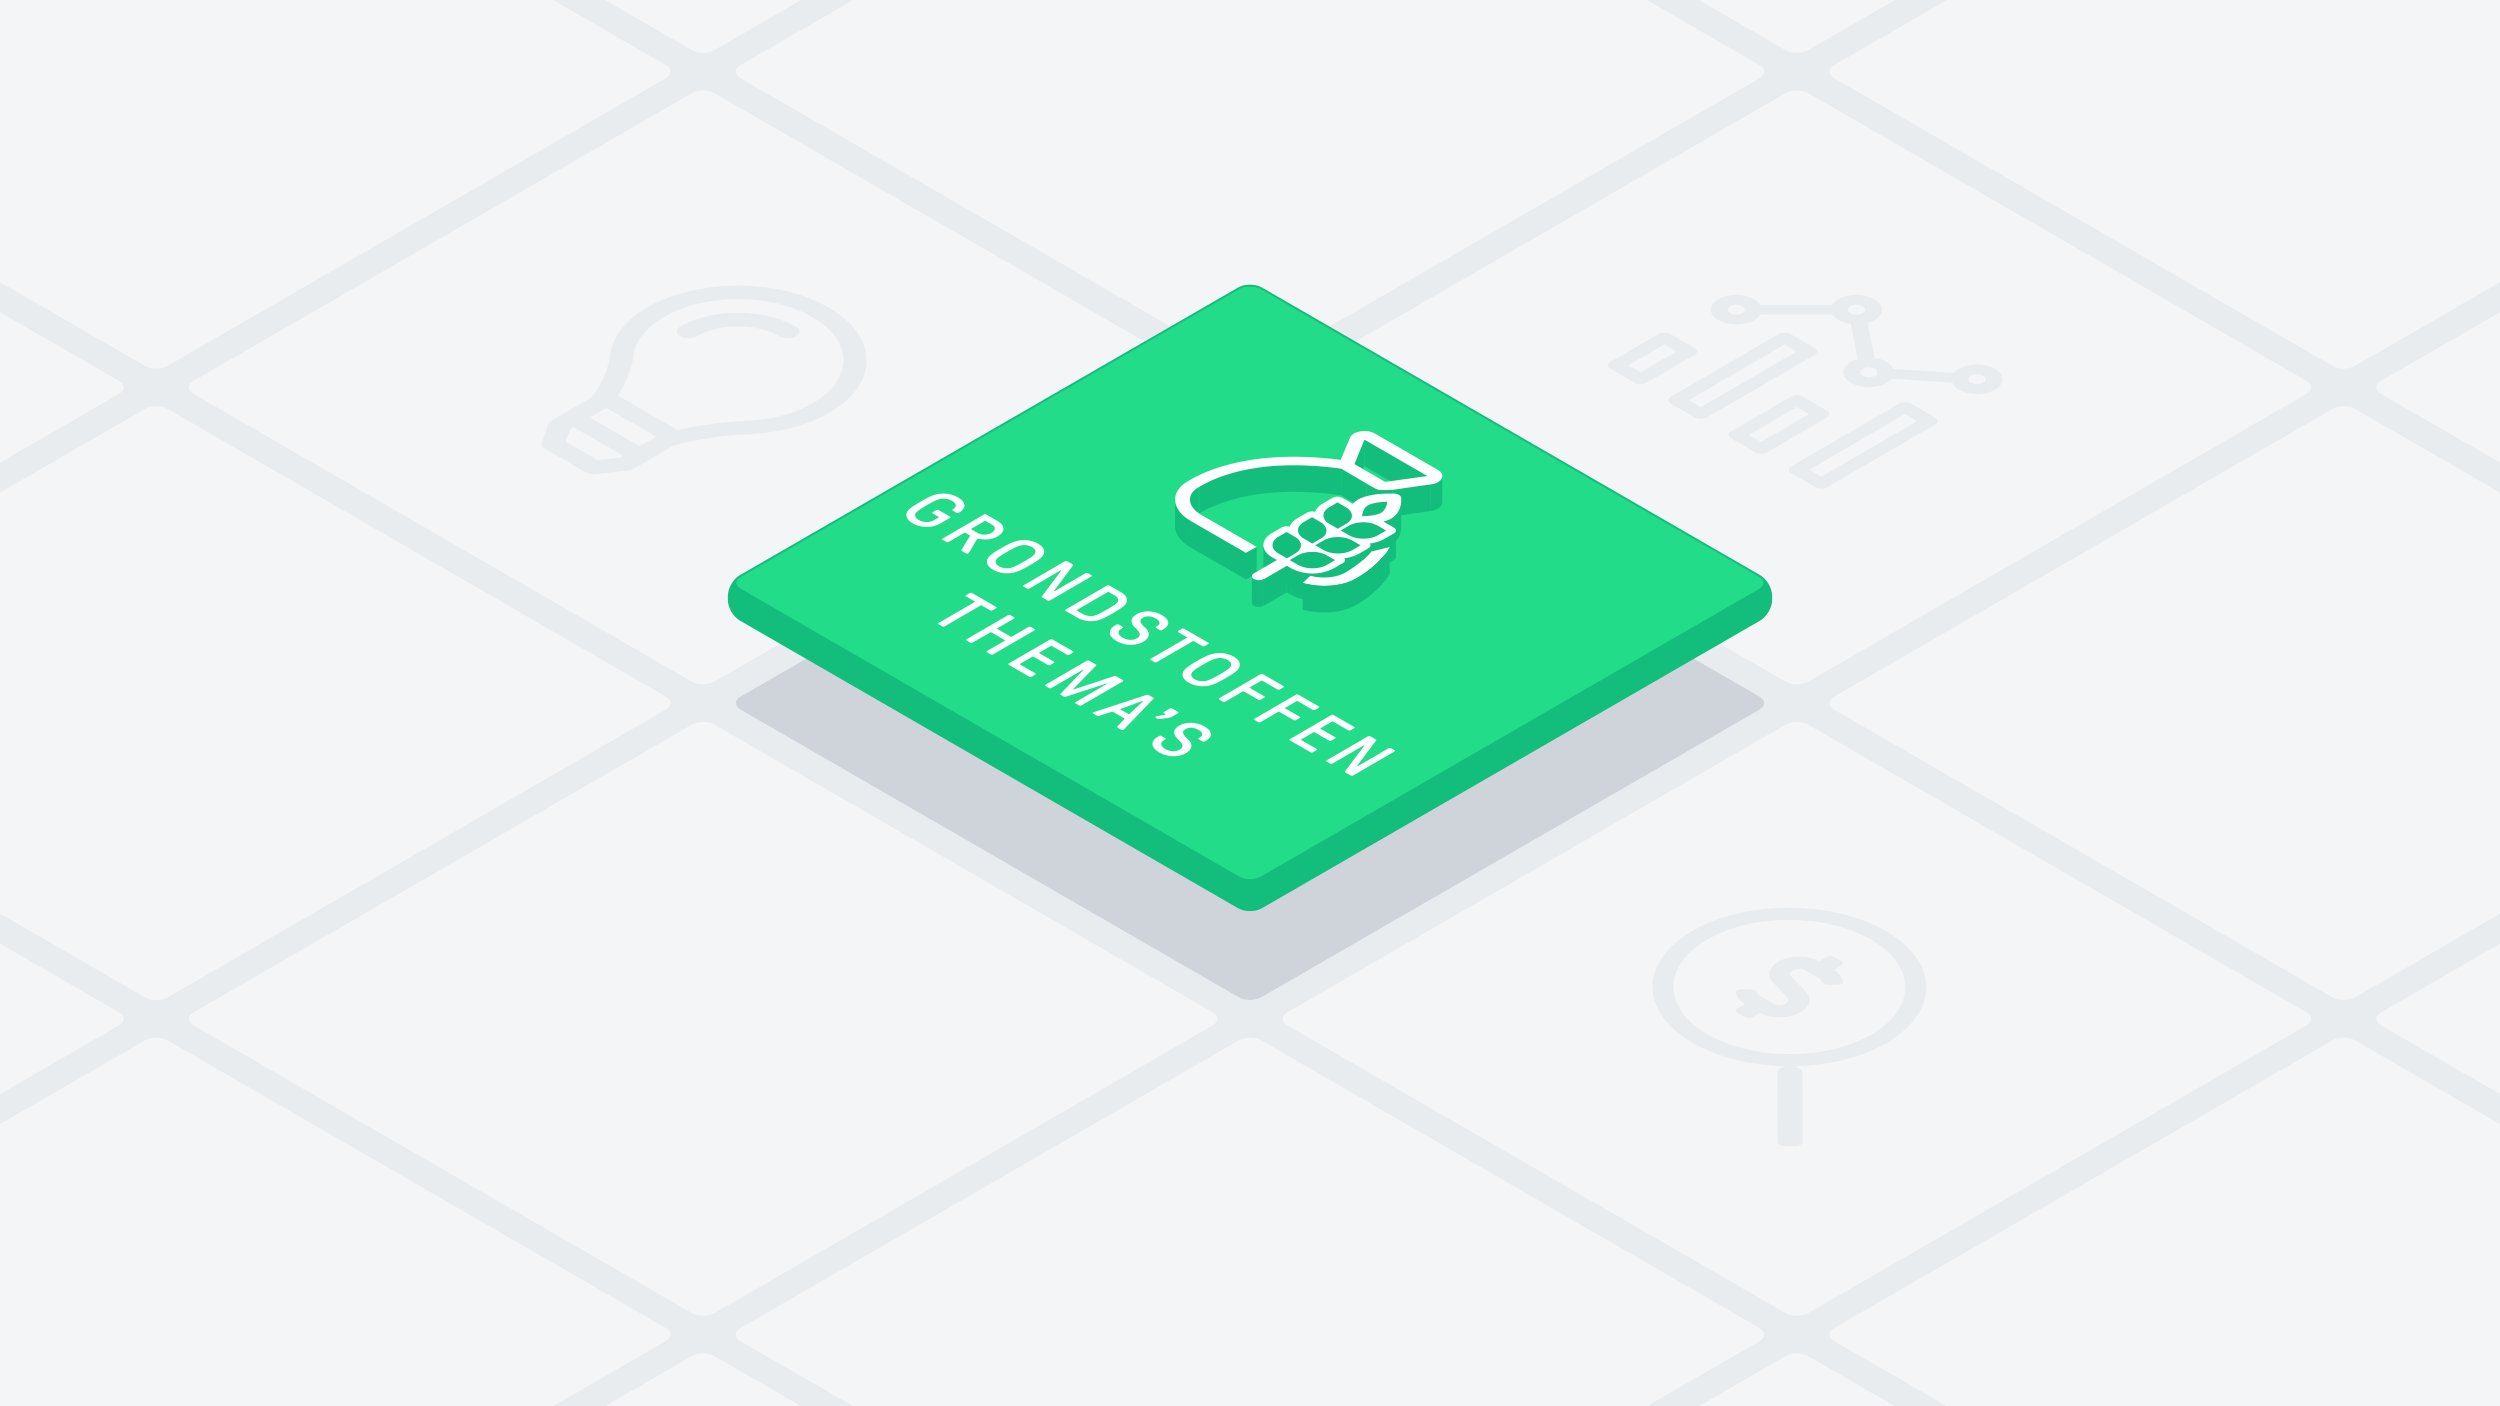 <svg xmlns="http://www.w3.org/2000/svg" xmlns:xlink="http://www.w3.org/1999/xlink" viewBox="0 0 1920 1080" xmlns:v="https://vecta.io/nano"><style>.H{isolation:isolate}</style><path d="M-20-20h1960v1120H-20z" fill="#e9ecef"/><g fill="#f4f5f7"><use xlink:href="#B"/><path d="M531.34 523.453c4.763 2.75 12.557 2.75 17.32 0l382.68-220.94c4.763-2.75 4.763-7.25 0-10L548.66 71.573c-4.763-2.75-12.557-2.75-17.32 0l-382.68 220.94c-4.763 2.75-4.763 7.25 0 10zm-420-242.487c4.763 2.75 12.557 2.75 17.32 0L511.34 60.025c4.763-2.75 4.763-7.25 0-10L128.66-170.914c-4.763-2.75-12.557-2.75-17.32 0l-382.68 220.94c-4.763 2.75-4.763 7.25 0 10zm1260 727.461c4.763 2.75 12.557 2.75 17.32 0l382.68-220.94c4.763-2.75 4.763-7.25 0-10l-382.68-220.94c-4.763-2.75-12.557-2.75-17.32 0l-382.68 220.94c-4.763 2.75-4.763 7.25 0 10zm420 242.488c4.763 2.75 12.557 2.75 17.32 0l382.68-220.941c4.763-2.75 4.763-7.25 0-10l-382.68-220.94c-4.763-2.75-12.557-2.75-17.32 0l-382.68 220.941c-4.763 2.75-4.763 7.25 0 10z"/><path d="M531.34 1008.428c4.763 2.75 12.557 2.75 17.32 0l382.68-220.941c4.763-2.75 4.763-7.25 0-10l-382.68-220.94c-4.763-2.75-12.557-2.75-17.32 0L148.66 777.488c-4.763 2.75-4.763 7.25 0 10zm-420-242.487c4.763 2.75 12.557 2.75 17.32 0L511.34 545c4.763-2.75 4.763-7.25 0-10L128.66 314.06c-4.763-2.75-12.557-2.75-17.32 0L-271.34 535c-4.763 2.75-4.763 7.25 0 10zm-420-242.488c4.763 2.75 12.557 2.75 17.32 0l382.68-220.94c4.763-2.75 4.763-7.25 0-10l-382.68-220.94c-4.763-2.75-12.557-2.75-17.32 0l-382.68 220.94c-4.763 2.75-4.763 7.25 0 10zm1260 727.462c4.763 2.75 12.557 2.75 17.32 0l382.68-220.941c4.763-2.75 4.763-7.25 0-10L968.66 799.035c-4.763-2.75-12.557-2.75-17.32 0l-382.68 220.94c-4.763 2.75-4.763 7.25 0 10zm420 242.485c4.763 2.75 12.557 2.75 17.32 0l382.68-220.94c4.763-2.75 4.763-7.25 0-10l-382.68-220.94c-4.763-2.75-12.557-2.75-17.32 0l-382.68 220.94c-4.763 2.75-4.763 7.25 0 10zm-1260-242.485c4.763 2.75 12.557 2.75 17.32 0l382.68-220.94c4.763-2.75 4.763-7.25 0-10l-382.68-220.94c-4.763-2.75-12.557-2.75-17.32 0l-382.68 220.94c-4.763 2.75-4.763 7.25 0 10zm-420-242.487c4.763 2.75 12.557 2.75 17.32 0l382.68-220.94c4.763-2.75 4.763-7.25 0-10l-382.68-220.94c-4.763-2.75-12.557-2.75-17.32 0l-382.68 220.94c-4.763 2.75-4.763 7.25 0 10zm840 484.972c4.763 2.75 12.557 2.75 17.32 0l382.68-220.941c4.763-2.75 4.763-7.25 0-10l-382.68-220.94c-4.763-2.75-12.557-2.75-17.32 0l-382.68 220.94c-4.763 2.75-4.763 7.25 0 10zm840-969.947c4.763 2.75 12.557 2.75 17.32 0l382.68-220.94c4.763-2.75 4.763-7.25 0-10l-382.68-220.94c-4.763-2.75-12.557-2.75-17.32 0l-382.68 220.94c-4.763 2.75-4.763 7.25 0 10zm-420-242.487c4.763 2.75 12.557 2.75 17.32 0l382.68-220.941c4.763-2.75 4.763-7.25 0-10L968.66-170.914c-4.763-2.75-12.557-2.75-17.32 0L568.66 50.026c-4.763 2.75-4.763 7.25 0 10zm-420-242.487c4.763 2.75 12.557 2.75 17.32 0l382.68-220.941c4.763-2.75 4.763-7.25 0-10L548.66-413.4c-4.763-2.75-12.557-2.75-17.32 0L148.66-192.461c-4.763 2.75-4.763 7.25 0 10zm1260 727.461c4.763 2.75 12.557 2.75 17.32 0L2191.34 545c4.763-2.75 4.763-7.25 0-10l-382.68-220.94c-4.763-2.75-12.557-2.75-17.32 0L1408.66 535c-4.763 2.75-4.763 7.25 0 10z"/><path d="M2211.34 1008.428c4.763 2.75 12.557 2.75 17.32 0l382.68-220.941c4.763-2.75 4.763-7.25 0-10l-382.68-220.94c-4.763-2.75-12.557-2.75-17.32 0l-382.68 220.94c-4.763 2.75-4.763 7.25 0 10zm-420-727.462c4.763 2.75 12.557 2.75 17.32 0l382.68-220.941c4.763-2.75 4.763-7.25 0-10l-382.68-220.939c-4.763-2.75-12.557-2.75-17.32 0l-382.68 220.94c-4.763 2.75-4.763 7.25 0 10zm-420-242.487c4.763 2.75 12.557 2.75 17.32 0l382.68-220.941c4.763-2.75 4.763-7.25 0-10L1388.66-413.4c-4.763-2.75-12.557-2.75-17.32 0L988.66-192.461c-4.763 2.75-4.763 7.25 0 10zm840 484.974c4.763 2.75 12.557 2.75 17.32 0l382.68-220.94c4.763-2.75 4.763-7.25 0-10l-382.68-220.94c-4.763-2.75-12.557-2.75-17.32 0l-382.68 220.94c-4.763 2.75-4.763 7.25 0 10z"/></g><use xlink:href="#B" fill="#ced4da"/><use xlink:href="#C" fill="#13bd7c"/><use xlink:href="#C" fill="none" stroke="#13bd7c" stroke-miterlimit="10" stroke-width="2"/><use xlink:href="#D" fill="#22dc8a"/><use xlink:href="#D" fill="none" stroke="#13bd7c" stroke-miterlimit="10"/><path d="M636.47 236.192c38.64 22.309 38.837 58.482.449 80.791-17.52 10.181-40.049 15.7-63.037 16.574-21.582.825-50.165 6.045-57.268 9.13L486.9 359.928a12.139 12.139 0 0 1-4.562 1.416l-24.287 2.827a13.672 13.672 0 0 1-8.116-1.415l-31.349-18.1c-2.126-1.227-3.052-2.989-2.47-4.7l4.8-14.078a5.157 5.157 0 0 1 2.429-2.646l29.667-17.27c5.195-4.011 14.215-20.6 15.576-33.2 1.433-13.3 10.849-26.335 28.311-36.512 36.56-21.305 98.645-23.686 139.571-.058zm-63.824 87c19.482-.745 37.79-5.556 51.555-13.555 31.36-18.225 31.193-47.877-.373-66.1-33.219-19.179-83.759-17.7-114.1.011-13.733 8.018-22.017 18.535-23.245 29.9-.737 6.871-4.555 19.371-12 30.267l45.95 26.529a311.874 311.874 0 0 1 52.214-7.051m-81.4 19.489l12.661-7.336-38.199-22.046-12.617 7.362 38.149 22.025m-15.141 8.781l2.493-1.448-38.123-22.011-2.486 1.453-3.356 9.82 24.53 14.162 16.942-1.976m135.093-100.586c3.518 2.031 3.53 5.315.035 7.347a13.962 13.962 0 0 1-12.677 0c-17.539-10.126-45.973-10.126-63.4 0a13.974 13.974 0 0 1-12.677 0c-3.518-2.031-3.53-5.316-.042-7.343 24.393-14.174 64.212-14.178 88.761-.004z" fill="#e9ecef"/><g class="H" fill="#e9ecef"><path d="M1301.394 267.224c2.554 1.475 2.567 3.871.03 5.345l-36.784 21.377a10.181 10.181 0 0 1-9.228 0L1236.9 283.26c-2.56-1.479-2.567-3.871-.03-5.345l36.784-21.377a10.169 10.169 0 0 1 9.228 0zm-41.413 18.7l27.586-16.031-9.257-5.345-27.587 16.031 9.258 5.345m239.353 7.929l-46.505-3a13.526 13.526 0 0 1-3.68 3.085c-7.618 4.427-20.009 4.431-27.677 0s-7.708-11.608-.09-16.035a22.945 22.945 0 0 1 5.321-2.138l-5.319-26.931a25.945 25.945 0 0 1-9.4-2.99 12.692 12.692 0 0 1-4.58-4.239h-55.481a12.353 12.353 0 0 1-4.52 4.239c-7.618 4.428-20.009 4.424-27.676 0s-7.709-11.6-.091-16.028 20-4.427 27.671 0a12.626 12.626 0 0 1 4.58 4.239h55.481a12.385 12.385 0 0 1 4.52-4.239c7.618-4.427 20.014-4.427 27.682 0s7.7 11.6.084 16.031a23.075 23.075 0 0 1-5.308 2.138l5.32 26.931a25.9 25.9 0 0 1 9.4 2.99 11.563 11.563 0 0 1 5.192 5.437l46.511 2.993a13.466 13.466 0 0 1 3.674-3.082c7.618-4.427 20.008-4.431 27.676 0s7.709 11.607.091 16.035-20.009 4.423-27.677 0a11.63 11.63 0 0 1-5.199-5.436zm23.587-5.253a10.188 10.188 0 0 0-9.228 0c-2.531 1.47-2.517 3.874.03 5.345a10.194 10.194 0 0 0 9.228 0c2.537-1.475 2.524-3.871-.03-5.345m-194.007-48.093a10.176 10.176 0 0 0 9.227 0c2.538-1.474 2.524-3.87-.03-5.345a10.189 10.189 0 0 0-9.227 0c-2.538 1.474-2.518 3.874.03 5.345M1430.67 288.6a10.185 10.185 0 0 0 9.227 0c2.531-1.471 2.512-3.871-.036-5.341a10.173 10.173 0 0 0-9.221 0c-2.538 1.475-2.524 3.871.03 5.345m-9.5-48.09a10.187 10.187 0 0 0 9.222 0c2.537-1.474 2.524-3.87-.024-5.341a10.175 10.175 0 0 0-9.228 0c-2.531 1.47-2.524 3.87.03 5.345"/><path d="M1393.645 267.224c2.56 1.478 2.568 3.87.03 5.345l-82.759 48.094a10.166 10.166 0 0 1-9.228 0l-18.509-10.686c-2.56-1.478-2.567-3.87-.03-5.345l82.759-48.094a10.163 10.163 0 0 1 9.228 0zm-87.388 45.422l73.562-42.75-9.252-5.341-73.561 42.745 9.251 5.342m96.886 2.679c2.554 1.475 2.568 3.864.024 5.342l-45.975 26.718a10.164 10.164 0 0 1-9.221 0l-18.516-10.69c-2.554-1.474-2.567-3.87-.03-5.344l45.975-26.718a10.163 10.163 0 0 1 9.228 0zm-50.6 24.046l36.784-21.377-9.257-5.345-36.784 21.377 9.257 5.345m133.657-18.705c2.554 1.475 2.568 3.871.031 5.346l-82.756 48.092a10.181 10.181 0 0 1-9.228 0l-18.516-10.69c-2.554-1.475-2.561-3.867-.024-5.341l82.76-48.1a10.164 10.164 0 0 1 9.221 0zm-87.388 45.422l73.562-42.749-9.258-5.345-73.561 42.749 9.257 5.345"/></g><path d="M1384.532 876.813c.011 1.947-2.7 3.521-6.051 3.517h-7.081a8.768 8.768 0 0 1-4.3-1.031 3.078 3.078 0 0 1-1.794-2.486l-.294-53.387a3.079 3.079 0 0 1 1.768-2.484l3.628-2.109c-25.472-.6-50.693-6.5-70.224-17.771-41.181-23.776-41.392-62.308-.485-86.081s107.429-23.776 148.611 0 41.4 62.3.484 86.08c-19.4 11.273-44.553 17.171-70.062 17.75l3.7 2.134a3.051 3.051 0 0 1 1.8 2.481zm-72.942-82.375c34.873 20.134 91.091 20.133 125.738 0s34.463-52.705-.4-72.836-91.1-20.137-125.751 0-34.456 52.7.417 72.836m75.428-32.587c4.674 5.006 2.979 11.383-4.132 15.516-8.734 5.076-22.651 5.256-31.339.5l-5.741 3.336a6.3 6.3 0 0 1-5.721 0l-5.733-3.31c-1.584-.915-1.592-2.4-.019-3.311l5.8-3.369c-3.839-2.458-6.37-5.544-7.2-8.839-.352-1.416 1.659-2.665 4.122-2.632l8.2.114a5.57 5.57 0 0 1 2.686.672 2.685 2.685 0 0 1 1.2 1.27 7.269 7.269 0 0 0 3.271 3.425l10.075 5.817c2.331 1.345 6.345 1.216 8.933-.288 2.119-1.231 2.681-3.059 1.382-4.449l-11.32-12.106c-4.673-5-2.979-11.383 4.132-15.515 8.735-5.076 22.658-5.253 31.346-.494l5.741-3.336a6.3 6.3 0 0 1 5.714 0l5.734 3.31c1.583.914 1.591 2.4.019 3.31l-5.8 3.37c3.838 2.458 6.37 5.544 7.2 8.843.358 1.412-1.652 2.661-4.115 2.628l-8.2-.11a5.553 5.553 0 0 1-2.687-.671 2.712 2.712 0 0 1-1.207-1.276 7.271 7.271 0 0 0-3.277-3.42l-10.075-5.817c-2.33-1.346-6.332-1.217-8.921.287-2.118 1.231-2.693 3.06-1.394 4.449z" fill="#e9ecef"/><g class="H"><g fill="#13bd7c"><path d="M1047.886 337.622l-.058 20.429-7.692 18.802.058-20.429 7.692-18.802z"/><path d="M1096.323 365.587l-.058 20.429-48.437-27.965.058-20.429 48.437 27.965zm-46.832 5.791l-.058 20.429-19.388-11.478.058-20.429 19.388 11.478z"/><path d="M1107.72 365.583l-.058 20.429c-.009 2.946-3.411 5.8-9.127 6.466l.058-20.429c5.716-.663 9.118-3.52 9.127-6.466zm-77.62-5.683l-.058 20.429c-60.585-8.348-94.244 5.091-109.023 13.956l.058-20.429c14.782-8.865 48.441-22.304 109.023-13.956z"/><path d="M921.08 373.856l-.058 20.429-.843.49.058-20.429.843-.49zm177.513-1.807l-.058 20.429-29.073 4.107.058-20.429 29.073-4.107z"/><path d="M1069.52 376.156l-.058 20.429c-.445.035-8.9.712-11.618-.207-.9-.307-4.292-2.193-8.411-4.571l.058-20.429c4.119 2.378 7.508 4.264 8.411 4.571 2.714.919 11.173.243 11.618.207zm-155.706 27.867l.058-20.429c.01-3.461 2.1-6.772 6.365-9.248l-.058 20.429c-4.26 2.476-6.355 5.786-6.365 9.248z"/><path d="M1065.309 385.339l-.057 20.429c-4.969.13-10.959.754-14.688 2.752l.058-20.429c3.729-1.998 9.719-2.622 14.687-2.752zm-38.106.501l-.058 20.429-6.205 3.598.058-20.428 6.205-3.599z"/><path d="M1033.607 389.53l-.058 20.429-6.404-3.69.058-20.429 6.404 3.69z"/><path d="M1027.211 387.41l-.057 20.429-4.848 2.817.058-20.429 4.847-2.817z"/><path d="M1032.25 390.319l-.058 20.429-5.038-2.909.057-20.429 5.039 2.909zm-11.25-.88l-.058 20.428c-2.984 1.734-4.61 4.039-4.6 6.481l.058-20.429c-.012-2.442 1.614-4.747 4.6-6.48z"/><path d="M1018.266 416.307l.058-20.428c.006-2.046 1.351-4.089 4.04-5.652l-.058 20.429c-2.689 1.562-4.034 3.606-4.04 5.651zm20.012-20.242l-.058 20.429q0-.089 0-.177c-.066-2.4-1.724-4.658-4.668-6.358l.058-20.429c2.944 1.7 4.6 3.962 4.668 6.358q0 .089 0 .177z"/><path d="M1036.357 396.05l-.058 20.429c.006-2.085-1.388-4.161-4.107-5.731l.058-20.429c2.719 1.57 4.112 3.647 4.107 5.731zm14.265-7.959l-.058 20.429c-3.59 2.117-4.374 6-4.5 8.367l.058-20.429c.126-2.369.91-6.25 4.5-8.367zm25.53-3.891l-.058 20.429a15.935 15.935 0 0 1-7.585 14l.058-20.429a15.935 15.935 0 0 0 7.585-14z"/><path d="M1068.567 398.192l-.058 20.429a27.984 27.984 0 0 1-6.139 2.37l.058-20.429a27.984 27.984 0 0 0 6.139-2.37zm-166.139 5.798l.058-20.429c-.016 5.882 4.123 11.975 12.279 16.684l-.058 20.429c-8.156-4.71-12.295-10.802-12.279-16.684zm105.232-6.793l-.058 20.429-6.211 3.602.058-20.429 6.211-3.602z"/><path d="M1014.058 400.891L1014 421.32l-6.398-3.694.058-20.429 6.398 3.694z"/><path d="M1007.662 398.771l-.058 20.428-4.848 2.818.058-20.429 4.848-2.817z"/><path d="M1012.701 401.68l-.058 20.428-5.039-2.909.058-20.428 5.039 2.909zm25.576-5.615l-.057 20.429c-.007 2.358-1.574 4.593-4.427 6.3l.058-20.428c2.849-1.708 4.42-3.943 4.426-6.301z"/><path d="M1033.851 402.369l-.058 20.428-.059.042.058-20.428.059-.042zm-12.78.031l-.058 20.429c-3-1.734-4.655-4.031-4.669-6.48l.058-20.429c.014 2.449 1.666 4.745 4.669 6.48z"/><path d="M1033.792 402.411l-.058 20.428-.066.031.058-20.429.066-.03z"/><path d="M1033.726 402.441l-.058 20.429a2.41 2.41 0 0 1-.244.1l.058-20.428a1.99 1.99 0 0 0 .244-.101zm30.783 4.976l-.058 20.429-6.299-3.636.058-20.429 6.299 3.636z"/><path d="M1061.793 407.421l-.058 20.429-4.939-2.852.057-20.429 4.94 2.852z"/><path d="M1058.21 403.781l-.058 20.429c-6.192-3.568-16.223-3.568-22.362 0l.058-20.429c6.139-3.568 16.17-3.568 22.362 0z"/><path d="M1056.853 404.569L1056.8 425c-5.45-3.146-14.239-3.139-19.64 0l.058-20.429c5.397-3.14 14.182-3.148 19.635-.002zm-23.371-2.024l-.058 20.428-6.053 3.518.058-20.429 6.053-3.517z"/><path d="M1038.275 395.888c.073 2.423-1.5 4.727-4.424 6.481l-.059.042-.066.03a1.83 1.83 0 0 1-.244.1l-6.053 3.517-6.358-3.663c-3-1.734-4.655-4.03-4.669-6.48s1.612-4.747 4.6-6.481l6.2-3.6 6.4 3.69c2.949 1.706 4.607 3.968 4.673 6.364zm-6.007 5.788l.2-.077c5.347-3.215 5.1-8.214-.216-11.28l-5.039-2.909-4.847 2.817c-5.415 3.146-5.379 8.241.064 11.384l4.992 2.882 4.848-2.817"/><path d="M1027.429 406.062l-.058 20.429-6.358-3.663.058-20.429 6.358 3.663zm-25.98-5.262l-.058 20.429c-2.978 1.73-4.617 4.035-4.6 6.481l.058-20.429c-.017-2.447 1.622-4.752 4.6-6.481z"/><path d="M998.717 427.668l.058-20.428c.006-2.046 1.35-4.09 4.039-5.652l-.058 20.429c-2.688 1.562-4.033 3.605-4.039 5.651zm37.218-16.641l-.058 20.429-6.305-3.633.058-20.429 6.305 3.633z"/><path d="M1035.848 403.781l-.058 20.429-6.218 3.613.058-20.429 6.218-3.613z"/><path d="M1032.346 407.391l-.004 1.566 3.593 2.07-.042 14.703 1.263-.732.058-20.429-4.868 2.822zm-13.577.193l-.058 20.429a5.3 5.3 0 0 0-.235-1.56 9.874 9.874 0 0 0-4.476-5.133l.058-20.429a9.878 9.878 0 0 1 4.476 5.133 5.3 5.3 0 0 1 .235 1.56z"/><path d="M1016.847 407.582l-.057 20.429c.007-2.6-2.336-4.857-4.147-5.9l.058-20.428c1.811 1.042 4.154 3.3 4.146 5.899zm55.253-.144l-.057 20.429a2.676 2.676 0 0 1-1.563 2.191l.058-20.428a2.674 2.674 0 0 0 1.562-2.192zm-7.591-.021l-.058 20.429-6.212 3.61.058-20.429 6.212-3.61zm-76.438 1.164l-.058 20.429-6.205 3.598.058-20.429 6.205-3.598z"/><path d="M994.475 412.279l-.057 20.429-6.405-3.698.058-20.429 6.404 3.698z"/><path d="M988.073 410.154l-.058 20.429-4.841 2.814.058-20.429 4.841-2.814z"/><path d="M993.118 413.059l-.057 20.429-5.046-2.905.058-20.429 5.045 2.905zm25.593 14.954c0 1.739-.918 3.866-4.151 5.931l.058-20.429c3.233-2.065 4.146-4.192 4.151-5.931l-.058 20.429z"/><path d="M1014.618 413.515l-.058 20.429-.066.038.058-20.429.066-.038zm55.917-3.885l-.058 20.428-7.305 4.245.058-20.428 7.305-4.245zm-69.013 4.13l-.058 20.429c-3-1.734-4.656-4.038-4.669-6.481l.058-20.428c.013 2.442 1.665 4.746 4.669 6.48zm56.688-9.979l6.3 3.636-6.212 3.61c-6.152 3.567-16.176 3.571-22.362 0l-6.3-3.633 6.218-3.613c6.133-3.568 16.164-3.568 22.356 0zm-1.278 6.457l4.861-2.817-4.94-2.852c-5.449-3.146-14.238-3.138-19.639 0l-4.868 2.821 4.939 2.852c5.457 3.143 14.239 3.139 19.647 0"/><path d="M1058.3 411.027l-.058 20.429c-6.152 3.567-16.176 3.571-22.362 0l.058-20.429c6.183 3.573 16.207 3.567 22.362 0z"/><path d="M1044.959 418.778l-.058 20.429-6.298-3.636.058-20.429 6.298 3.636z"/><path d="M1042.243 418.782l-.058 20.429-4.939-2.852.058-20.429 4.939 2.852z"/><path d="M1038.661 415.142l-.058 20.429c-6.185-3.572-16.217-3.572-22.362 0l.058-20.429c6.145-3.572 16.176-3.572 22.362 0z"/><path d="M1037.3 415.93l-.058 20.429c-5.45-3.146-14.232-3.142-19.639 0l.058-20.429c5.411-3.142 14.193-3.146 19.639 0zm25.93-2.055l-.058 20.428a29.864 29.864 0 0 1-11.247 3.518l.058-20.429a29.882 29.882 0 0 0 11.247-3.517zm-48.612-.36l-.066.038-6.659 3.878-6.371-3.671c-3-1.734-4.656-4.038-4.669-6.48s1.619-4.751 4.6-6.481l6.211-3.6 6.4 3.694a9.878 9.878 0 0 1 4.476 5.133c.573 1.904.36 4.752-3.922 7.489zm-11.74-.543l5 2.886 5.309-3.093c6.888-4.395 2.485-9.371-.485-11.085l-5.039-2.909-4.848 2.817c-5.414 3.146-5.379 8.241.064 11.384"/><path d="M1014.552 413.553l-.058 20.429-6.659 3.878.058-20.429 6.659-3.878z"/><path d="M1007.893 417.431l-.058 20.429-6.371-3.671.058-20.429 6.371 3.671zm-26.027-5.252l-.058 20.429c-2.983 1.734-4.616 4.035-4.6 6.484l.058-20.429c-.016-2.449 1.617-4.75 4.6-6.484z"/><path d="M979.132 439.048l.058-20.429c.006-2.045 1.351-4.087 4.042-5.651l-.058 20.429c-2.691 1.564-4.036 3.603-4.042 5.651zm37.167-23.906l-.058 20.429-6.211 3.609.058-20.429 6.211-3.609z"/><path d="M1017.665 415.93l-.058 20.429-4.868 2.821.058-20.429 4.868-2.821zm-18.528 2.844l-.058 20.429c.006-2.352-1.555-4.7-4.661-6.495l.057-20.429c3.107 1.793 4.668 4.143 4.662 6.495z"/><path d="M997.225 418.781l-.058 20.429c.006-2.089-1.4-4.161-4.106-5.722l.057-20.429c2.704 1.561 4.113 3.633 4.107 5.722zm55.325.019l-.058 20.429a2.677 2.677 0 0 1-1.565 2.193l.058-20.429a2.676 2.676 0 0 0 1.565-2.193zm-7.591-.022l-.058 20.429-6.211 3.609.058-20.429 6.211-3.609zm-28.573 3.61l-.058 20.428-6.298-3.636.058-20.429 6.298 3.637z"/><path d="M995.261 445.143q.029-10.215.058-20.429c2.544-1.716 3.811-3.829 3.817-5.939l-.058 20.429c-.006 2.11-1.273 4.223-3.817 5.939zm-38.297-20.535l-.058 20.429-42.199-24.363.058-20.429 42.199 24.363z"/></g><path d="M1104.352 360.921c6.444 3.721 3.156 10.094-5.759 11.128l-29.073 4.107c-.445.036-8.9.712-11.618-.207-.9-.307-4.292-2.193-8.411-4.571l-19.388-11.478c-60.585-8.348-94.244 5.091-109.023 13.956l-.843.49c-9.4 5.462-8.256 14.99 2.557 21.233l42.385 24.47-8.215 4.559-42.2-24.363c-15.288-8.827-16.462-22.515-2.61-30.565 4.927-2.863 40.637-26.35 117.533-16.521l7.029-16.827c1.749-5.171 12.747-7.1 19.2-3.376zm-40.5 9.164l32.467-4.5-48.437-27.965-7.692 18.8 23.662 13.661" fill="#fff"/><g fill="#13bd7c"><path d="M965.179 420.049l-.058 20.429-8.215 4.559.058-20.429 8.215-4.559zm30.082 25.094q-.165.111-.336.219l.058-20.429q.171-.108.336-.219-.03 10.215-.058 20.429z"/><path d="M994.983 424.933l-.058 20.429-.059.035.058-20.429.059-.035zm56.002-3.943l-.058 20.429-7.304 4.245.058-20.429 7.304-4.245zm-69.046 4.15l-.058 20.429c-3-1.734-4.661-4.035-4.675-6.477l.058-20.429c.013 2.442 1.672 4.743 4.675 6.477zm85.337-5.015l-.058 20.429a31.45 31.45 0 0 1-3.406 5.4l.058-20.429a31.45 31.45 0 0 0 3.406-5.4zm-50.976-4.983c6.145-3.572 16.176-3.572 22.362 0l6.3 3.636-6.211 3.609c-6.152 3.568-16.177 3.572-22.362 0l-6.3-3.637zm21.083 6.457l4.861-2.817-4.939-2.852c-5.45-3.146-14.232-3.142-19.639 0l-4.868 2.821 4.946 2.848c5.449 3.147 14.232 3.143 19.639 0"/><path d="M1038.748 422.387l-.058 20.429c-6.152 3.568-16.177 3.572-22.362 0l.058-20.428c6.185 3.571 16.214 3.567 22.362-.001z"/><path d="M1025.37 430.162l-.057 20.429-6.299-3.637.058-20.429 6.298 3.637z"/><path d="M1022.661 430.162l-.058 20.429-4.939-2.852.058-20.429 4.939 2.852z"/><path d="M1019.072 426.525l-.058 20.429c-6.185-3.571-16.217-3.571-22.362 0l.058-20.428c6.145-3.572 16.177-3.572 22.362-.001z"/><path d="M1017.722 427.31l-.058 20.429c-5.456-3.143-14.239-3.139-19.646 0l.058-20.429c5.407-3.139 14.19-3.142 19.646 0zm-40.677.674l-.057 20.429c-4.316-2.492-6.7-5.8-6.727-9.324l.058-20.429c.026 3.525 2.41 6.832 6.726 9.324zm66.636-2.749l-.058 20.429a29.918 29.918 0 0 1-11.287 3.526l.058-20.429a29.918 29.918 0 0 0 11.287-3.526zm-55.377 3.58l-.058 20.428-6.365-3.674.058-20.429 6.365 3.675z"/><path d="M994.924 424.968l-.058 20.429-6.62 3.846.058-20.428 6.62-3.847z"/><path d="M994.469 412.275c6.02 3.475 6.243 9.029.514 12.658l-.059.035-6.62 3.847-6.365-3.675c-3-1.734-4.662-4.035-4.675-6.477s1.619-4.75 4.6-6.484l6.205-3.6zm-6.169 14.963l5.263-3.059c5.169-3.265 4.738-8.13-.44-11.12l-5.045-2.905-4.841 2.814c-5.421 3.15-5.379 8.241.064 11.383l5 2.887m-7.616 2.847l-.058 20.429-3.639-2.101.057-20.429 3.64 2.101zm16.025-3.559l-.058 20.428-6.211 3.61.058-20.429 6.211-3.609z"/><path d="M998.076 427.314l-.058 20.429-4.861 2.817.058-20.429 4.861-2.817zm34.89 2.86l-.058 20.429a2.675 2.675 0 0 1-1.563 2.2l.058-20.429a2.675 2.675 0 0 0 1.563-2.2z"/><path d="M1025.371 430.162l-.058 20.429-6.205 3.605.058-20.428 6.205-3.606zm-28.574 3.609l-.058 20.429-6.298-3.636.058-20.429 6.298 3.636z"/><path d="M1031.403 432.37l-.058 20.429-7.304 4.245.057-20.429 7.305-4.245zm-39.5 4.246l-.058 20.428-3.606-2.082.057-20.429 3.607 2.083zm4.807-10.09c6.145-3.572 16.177-3.572 22.362 0l6.3 3.637-6.205 3.606c-6.152 3.567-16.177 3.571-22.369 0l-6.3-3.636zm21.09 6.453l4.861-2.817-4.939-2.852c-5.456-3.142-14.239-3.139-19.646 0l-4.861 2.817 4.939 2.852c5.456 3.142 14.238 3.139 19.646 0"/><path d="M1019.166 433.768l-.058 20.428c-6.152 3.568-16.177 3.572-22.369 0l.058-20.429c6.192 3.572 16.217 3.568 22.369.001z"/><path d="M1024.1 436.615l-.057 20.429a35.506 35.506 0 0 1-32.2 0l.058-20.428a35.508 35.508 0 0 0 32.195 0zm-35.804-2.082l-.057 20.429-17.594 10.224.058-20.429 17.593-10.224zm-25.218 10.232l-.058 20.429a2.733 2.733 0 0 1-1.6-2.213l.058-20.429a2.732 2.732 0 0 0 1.6 2.213z"/></g><path d="M1070.535 409.63l-7.305 4.245a29.882 29.882 0 0 1-11.247 3.517c1 1.168.675 2.626-1 3.6l-7.3 4.245a29.918 29.918 0 0 1-11.287 3.526c1.011 1.171.682 2.637-.991 3.609l-7.305 4.245a35.508 35.508 0 0 1-32.195 0l-3.607-2.083-17.598 10.223a8.4 8.4 0 0 1-7.625.008 2.732 2.732 0 0 1-1.6-2.213 2.684 2.684 0 0 1 1.574-2.212l17.632-10.255-3.64-2.1c-4.316-2.492-6.7-5.8-6.726-9.324s2.34-6.837 6.621-9.325l7.3-4.241a8.53 8.53 0 0 1 6.222-.582c.892-2.492 2.98-4.765 6.069-6.561l7.292-4.237a8.545 8.545 0 0 1 6.208-.589c.885-2.481 2.974-4.747 6.05-6.534l7.284-4.234a8.411 8.411 0 0 1 7.633 0l7.5 4.325.484.287a16.739 16.739 0 0 1 4.19-3.418c6.891-3.72 17.011-4.494 24.3-4.49l2.993.035a8.43 8.43 0 0 1 3.917.993 2.988 2.988 0 0 1 1.685 2.195c.594 6.829-2.064 12.475-7.5 15.9a27.984 27.984 0 0 1-6.139 2.37l.676.375 7.4 4.272c2.118 1.228 2.129 3.21.035 4.428zm-36.809-7.189l.066-.03.059-.042c2.924-1.754 4.5-4.058 4.424-6.481-.066-2.4-1.724-4.658-4.668-6.358l-6.4-3.69-6.2 3.6c-2.984 1.733-4.61 4.038-4.6 6.48s1.666 4.746 4.662 6.476l6.365 3.667 6.053-3.517a4.41 4.41 0 0 0 .244-.1m-32.211 11.315l6.378 3.675 6.725-3.916c4.286-2.737 4.5-5.585 3.916-7.491a9.878 9.878 0 0 0-4.476-5.133l-6.4-3.694-6.211 3.6c-2.978 1.73-4.617 4.035-4.6 6.481s1.665 4.746 4.662 6.476m-6.591 11.212l.059-.035c5.729-3.628 5.506-9.183-.508-12.654l-6.4-3.7-6.205 3.6c-2.983 1.734-4.616 4.035-4.6 6.484s1.672 4.743 4.669 6.473l6.371 3.679 6.62-3.847m63.373-13.941l6.212-3.61-6.3-3.636c-6.192-3.568-16.223-3.568-22.362 0l-6.218 3.613 6.3 3.633c6.186 3.571 16.21 3.567 22.362 0m-19.549 11.361l6.211-3.61-6.3-3.636c-6.186-3.572-16.217-3.572-22.362 0l-6.211 3.609 6.3 3.637c6.185 3.571 16.21 3.567 22.362 0m-19.582 11.38l6.2-3.606-6.3-3.637c-6.185-3.571-16.217-3.571-22.362 0l-6.211 3.609 6.3 3.636c6.192 3.568 16.217 3.564 22.369 0m26.956-37.31c4.91-.111 10.88-.7 14.7-2.645a10.911 10.911 0 0 0 4.485-8.474c-4.968.13-10.958.754-14.687 2.752-3.59 2.117-4.374 6-4.5 8.367" fill="#fff"/><path d="M970.7,444.757l-.058,20.429a8.4,8.4,0,0,1-7.625.008l.058-20.429a8.4,8.4,0,0,0,7.625-.008Z" fill="#13bd7c"/><path d="M1063.87 425.522a80.245 80.245 0 0 1-22.481 18.772c-10.611 6.166-26.954 7.238-40.892 3.433l5.844-5.523c10.065 2.515 20.4 1.263 26.986-2.565l.758-.44c5.994-3.4 17.956-12.662 18.878-15.564l14.313-3.51a31.45 31.45 0 0 1-3.406 5.397z" fill="#fff"/><path d="M1063.87 425.522l-.058 20.429a80.264 80.264 0 0 1-22.481 18.772c-10.611 6.166-26.954 7.238-40.892 3.433l.058-20.429c13.938 3.805 30.281 2.733 40.892-3.433a80.245 80.245 0 0 0 22.481-18.772z" fill="#13bd7c"/></g><g fill="#fff"><path d="M749.967 414.668l-5.717 9.8a1.44 1.44 0 0 1-.576.557 1.857 1.857 0 0 1-1.827-.055l-2.943-1.7c-.626-.361-.578-.781-.389-1.113L744.8 411.8c.145-.247.194-.556-.336-.862l-2.943-1.7a1 1 0 0 0-.967 0l-11.981 6.962a2.127 2.127 0 0 1-1.922 0L724 414.668a.589.589 0 0 1-.006-1.113l31.633-18.384a2.127 2.127 0 0 1 1.922 0l8.683 5.014c5.593 3.229 6.1 8.187.059 11.7-4.123 2.4-8.925 2.783-13.594 2.086a3.738 3.738 0 0 0-2.157.085 1.439 1.439 0 0 0-.573.612zm.688-5.43a11.35 11.35 0 0 0 10.914-.085c3.5-2.035 3.047-4.626.111-6.322l-4.585-2.646a.991.991 0 0 0-.967 0l-10.06 5.846c-.286.166-.284.394 0 .56l4.584 2.647m-15.061-27.296c6.416 3.7 6.926 8.268.741 11.862a2.1 2.1 0 0 1-1.827-.055l-2.7-1.56a.589.589 0 0 1-.007-1.113c3.3-1.92 2.916-4.372-.755-6.491a13.258 13.258 0 0 0-8.949-1.39c-2.835.582-6.908 2.838-10.454 4.9s-7.434 4.431-8.43 6.075c-1 1.755-.17 3.671 2.486 5.205a11.972 11.972 0 0 0 12.16-.2l2.918-1.695c.292-.17.291-.391 0-.557l-4.341-2.506a.59.59 0 0 1-.007-1.114l2.639-1.533a2.127 2.127 0 0 1 1.922 0l8.485 4.9a.589.589 0 0 1 .007 1.113l-7 4.066a22.032 22.032 0 0 1-21.344.17c-4.967-2.868-5.953-6.267-4.333-9.05 1.57-2.591 5.648-5.013 10.107-7.605s8.621-4.958 13.09-5.876a22.97 22.97 0 0 1 15.592 2.454zm65.55 44.451c-1.526 2.559-5.553 5.01-10.006 7.6s-8.678 4.932-13.089 5.824a22.324 22.324 0 0 1-15.35-2.256c-4.827-2.787-5.616-6.13-3.945-8.884 1.519-2.562 5.547-5.013 10.006-7.6s8.672-4.929 13.09-5.817a22.287 22.287 0 0 1 15.353 2.25c4.817 2.783 5.606 6.126 3.941 8.883zm-25.28 9.773c2.925-.531 7-2.839 10.55-4.9s7.516-4.427 8.423-6.123.419-3.483-2.186-4.987a12.633 12.633 0 0 0-8.617-1.25c-2.931.527-7 2.835-10.549 4.895s-7.523 4.431-8.423 6.131-.414 3.479 2.191 4.983a12.635 12.635 0 0 0 8.611 1.254m88.956 27.318c-1.33 2.231-5.452 4.737-9.9 7.325s-8.774 4.988-12.619 5.765a21.764 21.764 0 0 1-14.866-2.2l-8.926-5.153a.589.589 0 0 1-.006-1.113l31.633-18.383a2.127 2.127 0 0 1 1.922 0l8.926 5.153c4.336 2.509 5.551 5.709 3.836 8.606zm-24.9 9.441c2.645-.472 6.711-2.783 10.264-4.847s7.522-4.424 8.328-5.957c.907-1.7-.21-3.51-2.088-4.593l-4.826-2.787a.979.979 0 0 0-.961 0l-23.476 13.646c-.292.17-.291.391 0 .557l4.827 2.787a12.519 12.519 0 0 0 7.936 1.194"/><path d="M838.061 441.654a.589.589 0 0 1 .007 1.113l-31.634 18.384a2.127 2.127 0 0 1-1.922 0l-4-2.312c-.536-.309-.576-.56-.2-1.061l14.409-19.106c.24-.3.239-.413.092-.5a.61.61 0 0 0-.572.052l-23.679 13.761a2.127 2.127 0 0 1-1.922 0l-2.458-1.419a.59.59 0 0 1-.006-1.114l31.633-18.383a2.127 2.127 0 0 1 1.922 0l4 2.311c.53.306.576.561.2 1.062l-14.225 18.991c-.233.306-.233.417-.092.5a.626.626 0 0 0 .579-.055l23.482-13.647a2.127 2.127 0 0 1 1.922 0zm201.832 116.528a.589.589 0 0 1 .006 1.113l-2.638 1.534a2.133 2.133 0 0 1-1.922 0l-11.48-6.628a.991.991 0 0 0-.967 0l-8.621 5.009c-.291.17-.284.395 0 .561l10.949 6.321a.59.59 0 0 1 .007 1.114l-2.639 1.533a2.127 2.127 0 0 1-1.922 0l-10.95-6.322a.992.992 0 0 0-.961 0l-9.343 5.43c-.292.169-.284.394 0 .56l11.575 6.683a.589.589 0 0 1 .013 1.11l-2.639 1.534a2.127 2.127 0 0 1-1.922 0l-15.674-9.05a.589.589 0 0 1-.007-1.113l31.634-18.383a2.127 2.127 0 0 1 1.922 0zm-27.16-15.682a.589.589 0 0 1 .006 1.113l-2.639 1.533a2.13 2.13 0 0 1-1.922 0L996.7 538.52a.982.982 0 0 0-.961 0l-8.62 5.01c-.292.17-.291.391 0 .557l10.95 6.321a.59.59 0 0 1 .006 1.114l-2.639 1.533a2.125 2.125 0 0 1-1.921 0l-10.95-6.322a.981.981 0 0 0-.955 0l-13.422 7.8a2.13 2.13 0 0 1-1.928 0l-2.65-1.53a.589.589 0 0 1-.006-1.113l31.633-18.384a2.133 2.133 0 0 1 1.922 0zm-27.161-15.68a.589.589 0 0 1 .007 1.113l-2.639 1.533a2.127 2.127 0 0 1-1.922 0l-11.48-6.627a.98.98 0 0 0-.96 0l-8.621 5.01c-.292.17-.29.391 0 .557l10.95 6.321a.59.59 0 0 1 .006 1.114l-2.639 1.533a2.127 2.127 0 0 1-1.922 0l-10.952-6.319a.978.978 0 0 0-.955 0l-13.422 7.8a2.127 2.127 0 0 1-1.922 0l-2.656-1.533a.589.589 0 0 1-.006-1.113l31.633-18.384a2.127 2.127 0 0 1 1.922 0zM951.4 513.148c-1.519 2.562-5.547 5.013-10 7.6s-8.679 4.932-13.1 5.82a22.3 22.3 0 0 1-15.35-2.256c-4.821-2.783-5.609-6.126-3.945-8.883 1.519-2.562 5.547-5.014 10.006-7.6s8.672-4.929 13.09-5.817a22.322 22.322 0 0 1 15.349 2.256c4.836 2.783 5.619 6.122 3.95 8.88zm-25.28 9.772c2.931-.527 7-2.838 10.55-4.9s7.522-4.423 8.423-6.123.419-3.483-2.186-4.987a12.651 12.651 0 0 0-8.617-1.25c-2.931.528-7 2.839-10.543 4.9s-7.529 4.428-8.43 6.127-.413 3.48 2.192 4.984a12.612 12.612 0 0 0 8.611 1.253m1.761-29.413a.59.59 0 0 1 .006 1.114l-2.639 1.533a2.127 2.127 0 0 1-1.922 0l-6.365-3.675a.982.982 0 0 0-.968 0L888.439 508.5a2.127 2.127 0 0 1-1.922 0l-2.65-1.53a.592.592 0 0 1-.012-1.117l27.554-16.013c.292-.169.291-.39 0-.556l-6.417-3.7a.589.589 0 0 1-.006-1.113l2.638-1.534a2.127 2.127 0 0 1 1.922 0zm-35.56-21.081c6.174 3.565 6.535 7.771.884 11.055l-.622.361a2.127 2.127 0 0 1-1.922 0l-2.656-1.533A.589.589 0 0 1 888 481.2l.621-.362c2.874-1.669 2.48-3.844-.942-5.82s-7.223-2.171-9.957-.583c-2.968 1.726-2.531 3.757 1.864 7.741 4.062 3.676 3.366 7.823-1.62 10.72-5.753 3.343-14.066 3.093-20.431-.582-6.608-3.816-6.973-8.633-.89-12.168l.768-.447a2.133 2.133 0 0 1 1.922 0l2.7 1.56a.589.589 0 0 1 .007 1.113l-.768.446c-3.254 1.891-2.9 4.7.86 6.875 3.524 2.035 7.993 2.285 10.917.586 3.305-1.921 3.1-4.147-.718-7.682-4.4-4.04-4.664-7.8.563-10.838 5.704-3.314 13.494-2.753 19.425.671zm178.538 103.63a.589.589 0 0 1 .006 1.113l-31.633 18.383a2.127 2.127 0 0 1-1.922 0l-4-2.311c-.53-.306-.576-.56-.191-1.058l14.409-19.106c.233-.306.233-.416.092-.5a.61.61 0 0 0-.572.051l-23.682 13.768a2.127 2.127 0 0 1-1.922 0l-2.465-1.423a.589.589 0 0 1-.006-1.113l31.633-18.383a2.127 2.127 0 0 1 1.922 0l4.01 2.315c.53.306.569.556.19 1.058l-14.218 19c-.24.3-.233.416-.092.5a.621.621 0 0 0 .578-.055l23.483-13.646a2.127 2.127 0 0 1 1.922 0z"/><path d="M764.944 466.068a.59.59 0 0 1 .006 1.114l-2.639 1.533a2.127 2.127 0 0 1-1.922 0l-6.371-3.679a.978.978 0 0 0-.955 0l-27.555 16.013a2.127 2.127 0 0 1-1.922 0l-2.656-1.533a.589.589 0 0 1-.006-1.113l27.555-16.013c.285-.166.284-.388 0-.553l-6.417-3.7a.589.589 0 0 1-.006-1.113l2.639-1.534a2.125 2.125 0 0 1 1.921 0zM863.318 560a2.528 2.528 0 0 1-.672.56 1.675 1.675 0 0 1-1.483-.085l-2.8-1.618a.564.564 0 0 1-.2-.944l5.213-5.485c.329-.31.187-.671-.247-.921l-8.007-4.623a2.062 2.062 0 0 0-1.591-.14l-9.453 3.037a2.179 2.179 0 0 1-1.636-.114l-2.8-1.614c-.479-.277-.481-.668-.152-.859a4.407 4.407 0 0 1 .959-.395l40.172-13.115a2.065 2.065 0 0 1 1.636.114l3.371 1.946c.434.251.538.642.2.948zm3.25-11.667a.718.718 0 0 0 .916-.081l10.236-9.581c.139-.14.19-.221.088-.28l-.1-.055c-.1-.056-.236-.026-.477.055l-16.506 5.961c-.477.166-.431.361-.137.53l5.976 3.451m-4.324-26.091a.589.589 0 0 1 .006 1.113l-31.627 18.38a2.127 2.127 0 0 1-1.922 0l-2.56-1.478a.59.59 0 0 1-.007-1.114l24.054-13.978c.175-.1.181-.195.093-.246a.6.6 0 0 0-.426 0l-31.145 10.111a2.066 2.066 0 0 1-1.827-.114l-2.024-1.169c-.536-.309-.634-.637-.2-1.058l17.354-18.073c.1-.113.087-.2.01-.242a.5.5 0 0 0-.45.046l-24.056 13.98a2.127 2.127 0 0 1-1.922 0l-2.554-1.475a.589.589 0 0 1-.006-1.113l31.627-18.38a2.127 2.127 0 0 1 1.922 0l4.916 2.839c.53.306.627.641.2 1.058l-17.458 17.852c-.091.083-.041.18.067.242a.515.515 0 0 0 .419.038l30.776-10.172a2.06 2.06 0 0 1 1.821.111zm-38.302-22.113a.589.589 0 0 1 .006 1.113l-2.639 1.533a2.125 2.125 0 0 1-1.921 0l-11.48-6.627a.99.99 0 0 0-.961 0l-8.627 5.013c-.285.166-.284.4 0 .56l10.949 6.322a.59.59 0 0 1 .006 1.114l-2.632 1.529a2.127 2.127 0 0 1-1.922 0l-10.95-6.321a1 1 0 0 0-.967 0l-9.343 5.429c-.286.166-.284.395 0 .561l11.575 6.683a.589.589 0 0 1 .006 1.113l-2.632 1.53a2.127 2.127 0 0 1-1.922 0l-15.674-9.05a.589.589 0 0 1-.006-1.113l31.627-18.38a2.125 2.125 0 0 1 1.921 0zm-29.574-17.075c.537.31.539.811.013 1.117l-31.627 18.38a2.127 2.127 0 0 1-1.928 0l-2.65-1.53a.589.589 0 0 1-.006-1.113l13.416-7.8c.285-.166.29-.391 0-.561l-10.13-5.847a.991.991 0 0 0-.967 0l-13.416 7.8a2.127 2.127 0 0 1-1.922 0l-2.649-1.529c-.537-.31-.539-.811-.013-1.117l31.627-18.38a2.127 2.127 0 0 1 1.928 0l2.65 1.53a.589.589 0 0 1 .006 1.113L766 482.5c-.285.166-.29.39 0 .56l10.126 5.846a.993.993 0 0 0 .968 0l12.7-7.38a2.127 2.127 0 0 1 1.922 0zM904.6 546.7a.589.589 0 0 1 .007 1.113l-4.314 2.507a9.467 9.467 0 0 1-3.932 1.169l-5.864.671a3.179 3.179 0 0 1-1.975-.31l-.676-.391c-.671-.387-.578-.833-.051-1.139a2.323 2.323 0 0 1 .762-.28l6.1-1.143c.527-.085.481-.442.187-.612l-.817-.472a.589.589 0 0 1-.006-1.113l4.313-2.506a2.127 2.127 0 0 1 1.922 0zm20.493 11.272c6.174 3.565 6.535 7.771.877 11.059l-.621.361a2.127 2.127 0 0 1-1.922 0l-2.656-1.533a.59.59 0 0 1-.007-1.114l.622-.361c2.873-1.67 2.479-3.845-.943-5.82s-7.222-2.172-9.956-.583c-2.969 1.725-2.525 3.76 1.876 7.741 4.049 3.675 3.36 7.826-1.626 10.723-5.747 3.34-14.072 3.09-20.438-.586-6.608-3.815-6.972-8.633-.883-12.171l.768-.446a2.127 2.127 0 0 1 1.922 0l2.7 1.559a.589.589 0 0 1 .007 1.113l-.768.446c-3.26 1.895-2.907 4.707.853 6.879 3.525 2.034 7.994 2.285 10.918.586 3.3-1.921 3.1-4.147-.712-7.686-4.4-4.04-4.664-7.8.557-10.834 5.702-3.314 13.501-2.757 19.432.667z"/></g><defs ><path id="B" d="M951.34,765.94c4.763,2.75,12.557,2.75,17.32,0L1351.34,545c4.763-2.75,4.763-7.25,0-10L968.66,314.06c-4.763-2.75-12.557-2.75-17.32,0L568.66,535c-4.763,2.75-4.763,7.25,0,10Z"/><path id="C" d="M951.34,696.658c4.763,2.75,12.557,2.75,17.32,0l382.68-220.94c4.763-2.75,8.66-9.5,8.66-15v-3.094c0-5.5-3.9-12.25-8.66-15L968.66,221.684c-4.763-2.75-12.557-2.75-17.32,0L568.66,442.624c-4.763,2.75-8.66,9.5-8.66,15v3.094c0,5.5,3.9,12.25,8.66,15Z"/><path id="D" d="M951.34,673.564c4.763,2.75,12.557,2.75,17.32,0l382.68-220.94c4.763-2.75,4.763-7.25,0-10L968.66,221.684c-4.763-2.75-12.557-2.75-17.32,0L568.66,442.624c-4.763,2.75-4.763,7.25,0,10Z"/></defs></svg>
